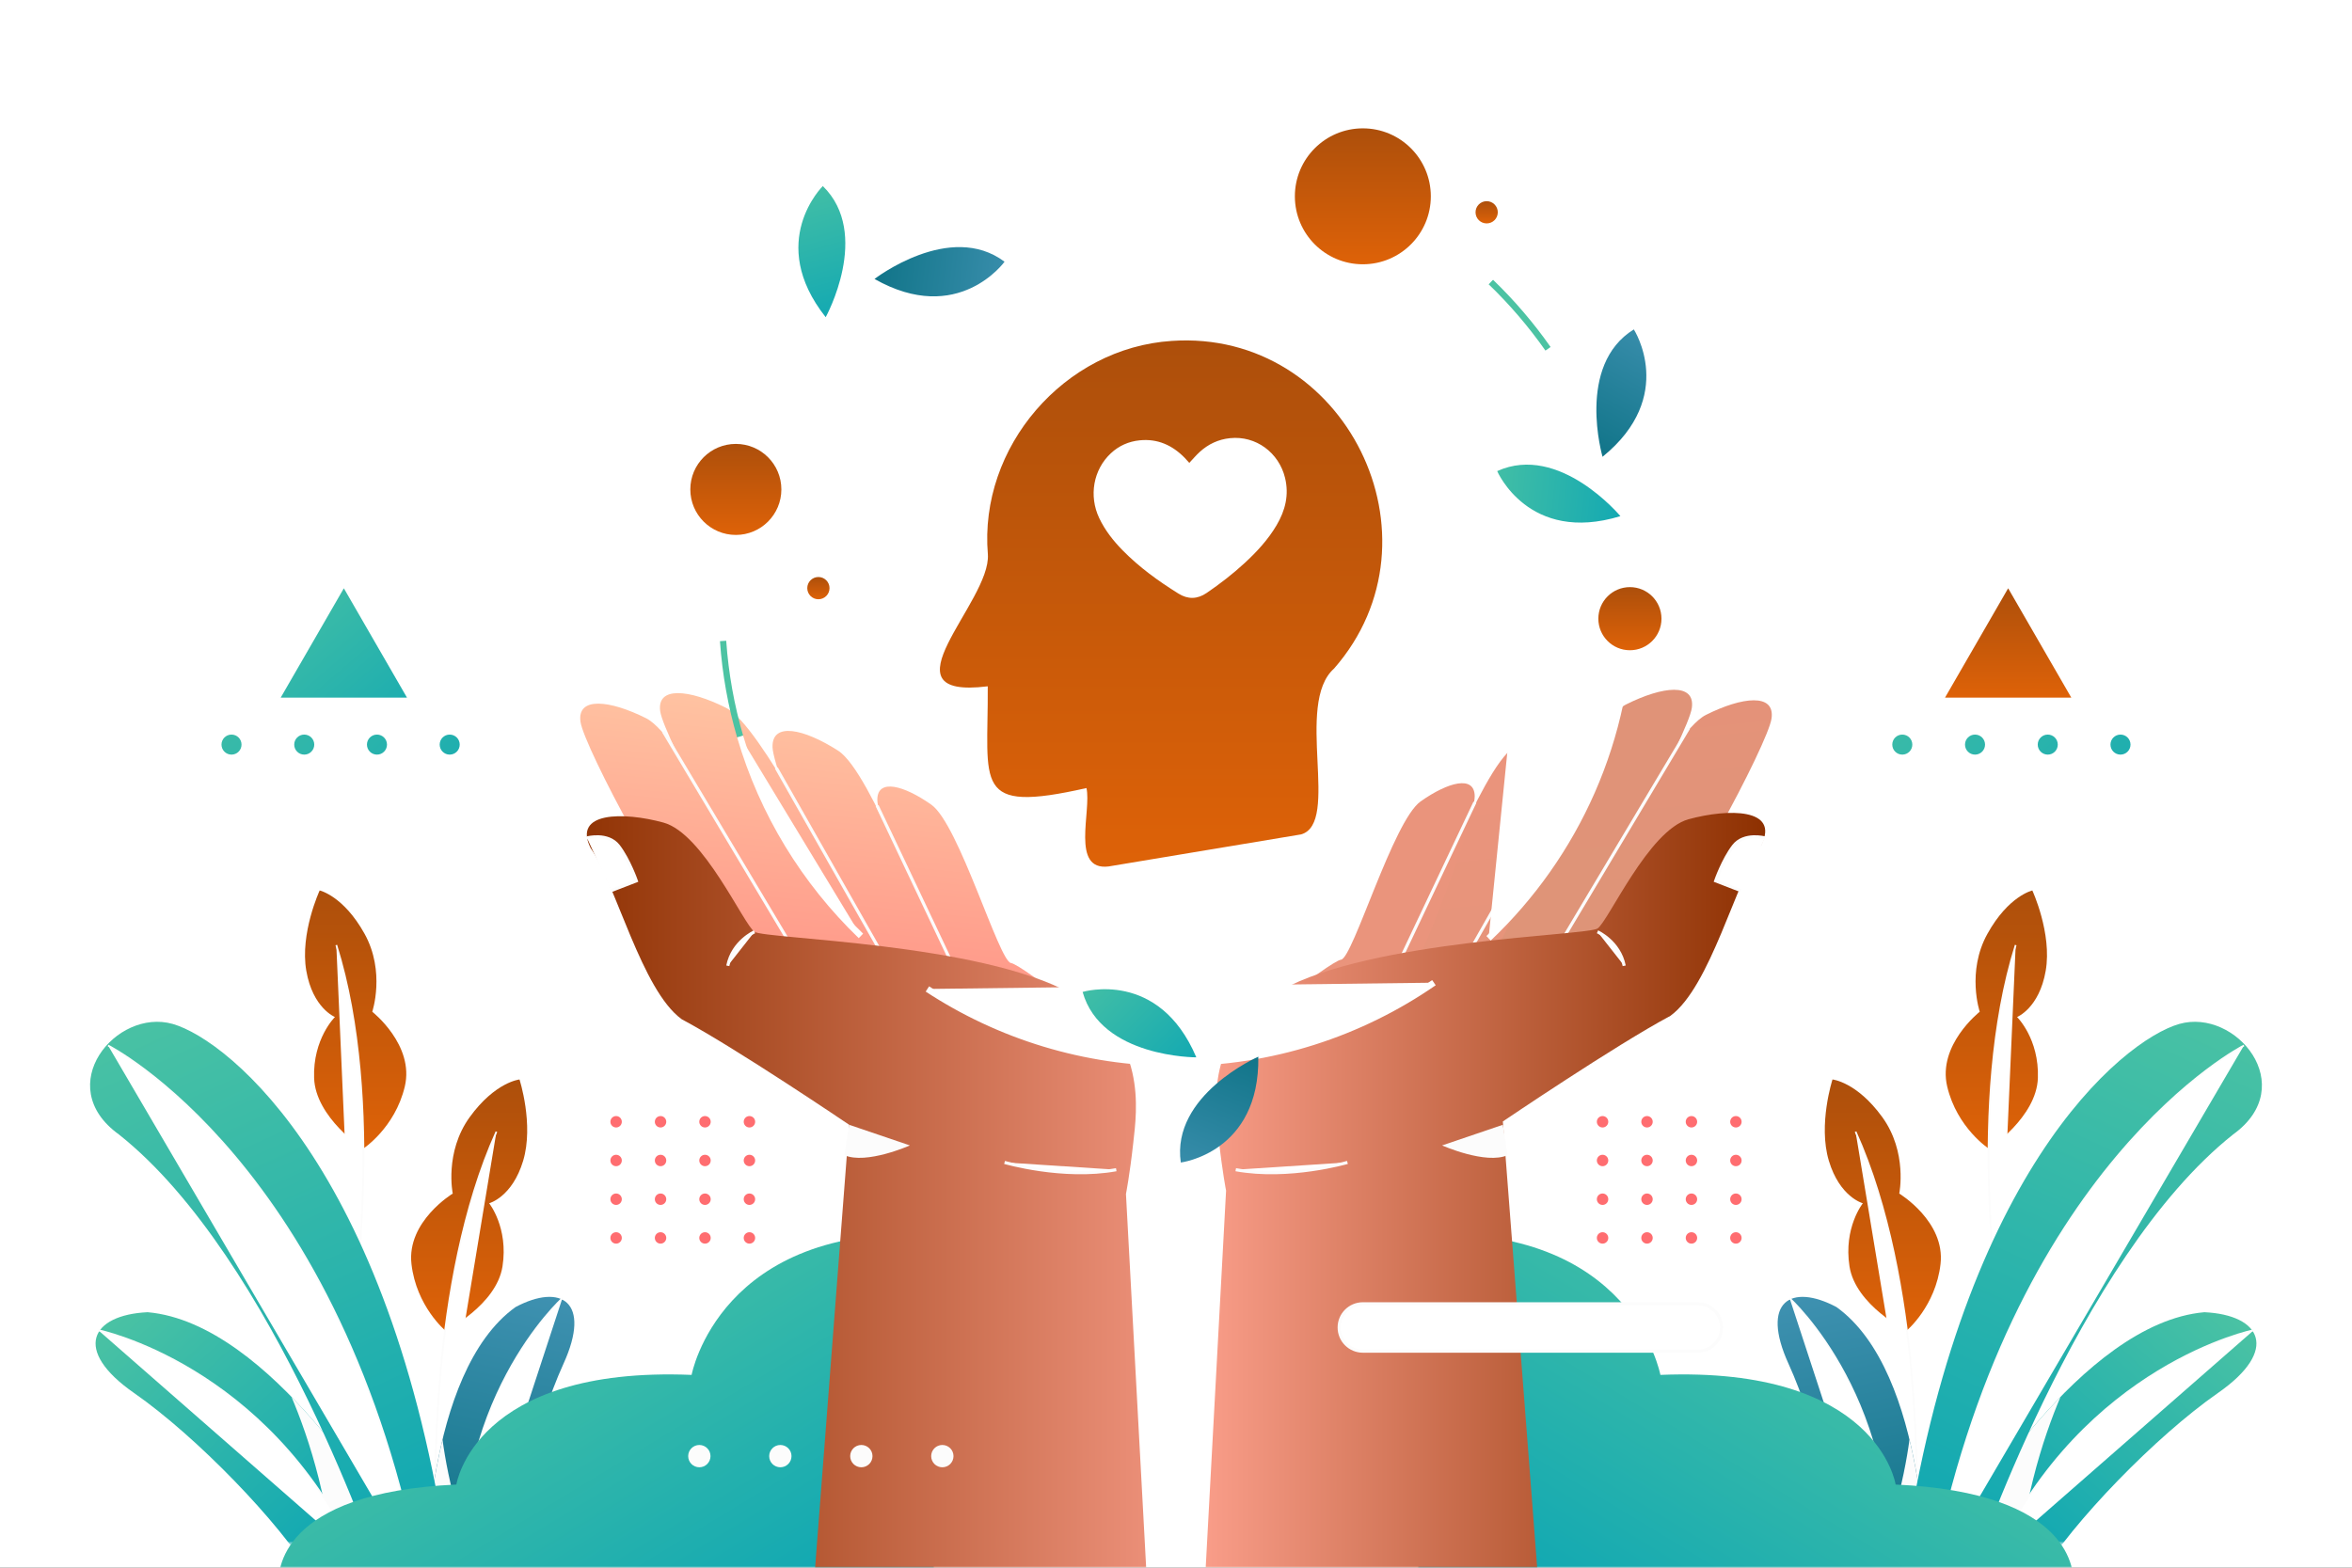 <?xml version="1.0" encoding="UTF-8"?>
<svg xmlns="http://www.w3.org/2000/svg" width="750" height="500" viewBox="0 0 750 500" fill="none">
  <rect x="0" y="0" width="750" height="500" fill="#333333" stroke="none"/>
  <g clip-path="url(#clip0_319_3600)">
    <path d="M750 0H0V500H750V0Z" fill="#ffffff"></path>
    <path d="M142.046 424.419C142.046 424.419 132.756 416.677 131.207 403.129C129.658 389.581 144.368 380.677 144.368 380.677C144.368 380.677 141.658 367.516 149.787 356.29C157.916 345.064 165.658 344.29 165.658 344.29C165.658 344.29 170.303 358.613 166.819 370.225C163.335 381.838 155.98 383.773 155.98 383.773C155.98 383.773 162.174 391.515 160.238 403.902C158.304 416.29 142.046 424.419 142.046 424.419Z" fill="url(#paint0_linear_319_3600)"></path>
    <path d="M138.949 477.839C138.949 477.839 136.626 408.936 158.304 360.936" stroke="#fcfcfc" stroke-width="0.555" stroke-miterlimit="10" fill="#ffffff"></path>
    <path d="M115.764 366.391C115.764 366.391 125.916 359.82 129.079 346.555C132.242 333.29 118.706 322.687 118.706 322.687C118.706 322.687 122.975 309.946 116.252 297.826C109.528 285.706 101.935 284.009 101.935 284.009C101.935 284.009 95.605 297.671 97.671 309.618C99.736 321.565 106.806 324.369 106.806 324.369C106.806 324.369 99.728 331.312 100.164 343.842C100.599 356.37 115.764 366.391 115.764 366.391Z" fill="url(#paint1_linear_319_3600)"></path>
    <path d="M112.43 419.796C112.43 419.796 123.002 351.669 107.24 301.415" stroke="#fcfcfc" stroke-width="0.555" stroke-miterlimit="10" fill="#ffffff"></path>
    <mask id="mask0_319_3600" style="mask-type:luminance" maskUnits="userSpaceOnUse" x="19" y="311" width="167" height="182" fill="#ffffff">
      <path d="M185.401 311.114H19.567V492.414H185.401V311.114Z" fill="white"></path>
    </mask>
    <g mask="url(#mask0_319_3600)">
      <path d="M123.535 485.54C123.535 485.54 86.588 421.956 47.062 418.519C29.018 419.378 23.003 430.548 42.766 444.296C62.529 458.044 89.165 485.54 99.476 502.725C109.787 519.91 132.987 506.162 123.535 485.54Z" fill="url(#paint2_linear_319_3600)"></path>
      <path d="M106.877 509.51C117.787 514.095 131.09 502.023 123.535 485.54C123.535 485.54 111.102 464.146 92.946 445.507C98.309 458.157 106.203 481.376 106.877 509.51Z" fill="#fcfcfc"></path>
      <path d="M31.31 424.247C31.31 424.247 85.156 435.131 113.797 496.423" stroke="#fcfcfc" stroke-width="0.555" stroke-miterlimit="10" fill="#ffffff"></path>
      <path d="M135.77 504.494C135.77 504.494 135.172 437.826 164.402 416.866C178.869 409.19 188.725 415.119 179.674 434.979C170.623 454.839 162.57 488.598 162.478 506.767C162.386 524.935 137.938 524.945 135.77 504.494Z" fill="url(#paint3_linear_319_3600)"></path>
      <path d="M159.845 515.48C153.458 524.102 137.502 520.84 135.77 504.494C135.77 504.494 135.57 482.062 141.106 459.131C142.775 471.475 147.358 493.231 159.845 515.48Z" fill="#fcfcfc"></path>
      <path d="M179.334 414.047C179.334 414.047 142.382 447.438 148.397 508.477" stroke="#fcfcfc" stroke-width="0.503" stroke-miterlimit="10" fill="#ffffff"></path>
      <path d="M121.244 501.866C121.244 501.866 87.733 401.335 37.897 361.81C16.416 346.344 37.038 321.425 55.082 326.581C73.126 331.737 126.399 374.699 143.584 502.726L121.244 501.866Z" fill="url(#paint4_linear_319_3600)"></path>
      <path d="M34.46 333.454C34.46 333.454 109.214 371.261 134.132 503.584" stroke="#fcfcfc" stroke-width="0.555" stroke-miterlimit="10" fill="#ffffff"></path>
    </g>
    <path d="M607.954 424.419C607.954 424.419 617.244 416.677 618.793 403.129C620.342 389.581 605.632 380.677 605.632 380.677C605.632 380.677 608.342 367.516 600.213 356.29C592.084 345.064 584.342 344.29 584.342 344.29C584.342 344.29 579.697 358.613 583.181 370.225C586.665 381.838 594.02 383.773 594.02 383.773C594.02 383.773 587.826 391.515 589.762 403.902C591.696 416.29 607.954 424.419 607.954 424.419Z" fill="url(#paint5_linear_319_3600)"></path>
    <path d="M611.051 477.839C611.051 477.839 613.374 408.936 591.696 360.936" stroke="#fcfcfc" stroke-width="0.555" stroke-miterlimit="10" fill="#ffffff"></path>
    <path d="M634.236 366.391C634.236 366.391 624.084 359.82 620.921 346.555C617.758 333.29 631.294 322.687 631.294 322.687C631.294 322.687 627.025 309.946 633.748 297.826C640.471 285.706 648.065 284.009 648.065 284.009C648.065 284.009 654.395 297.671 652.33 309.618C650.265 321.565 643.195 324.369 643.195 324.369C643.195 324.369 650.273 331.312 649.837 343.842C649.401 356.37 634.236 366.391 634.236 366.391Z" fill="url(#paint6_linear_319_3600)"></path>
    <path d="M637.57 419.796C637.57 419.796 626.998 351.669 642.76 301.415" stroke="#fcfcfc" stroke-width="0.555" stroke-miterlimit="10" fill="#ffffff"></path>
    <mask id="mask1_319_3600" style="mask-type:luminance" maskUnits="userSpaceOnUse" x="564" y="311" width="167" height="182" fill="#ffffff">
      <path d="M564.599 492.414H730.433V311.114H564.599V492.414Z" fill="white"></path>
    </mask>
    <g mask="url(#mask1_319_3600)">
      <path d="M626.465 485.54C626.465 485.54 663.412 421.956 702.938 418.519C720.982 419.378 726.997 430.548 707.234 444.296C687.471 458.044 660.835 485.54 650.524 502.725C640.213 519.91 617.013 506.162 626.465 485.54Z" fill="url(#paint7_linear_319_3600)"></path>
      <path d="M643.123 509.51C632.213 514.095 618.91 502.023 626.465 485.54C626.465 485.54 638.898 464.146 657.054 445.507C651.691 458.157 643.797 481.376 643.123 509.51Z" fill="#fcfcfc"></path>
      <path d="M718.69 424.247C718.69 424.247 664.844 435.131 636.203 496.423" stroke="#fcfcfc" stroke-width="0.555" stroke-miterlimit="10" fill="#ffffff"></path>
      <path d="M614.23 504.494C614.23 504.494 614.828 437.826 585.598 416.866C571.131 409.19 561.275 415.119 570.326 434.979C579.377 454.839 587.43 488.598 587.522 506.767C587.614 524.935 612.063 524.945 614.23 504.494Z" fill="url(#paint8_linear_319_3600)"></path>
      <path d="M590.155 515.48C596.542 524.102 612.498 520.84 614.23 504.494C614.23 504.494 614.43 482.062 608.894 459.131C607.225 471.475 602.642 493.231 590.155 515.48Z" fill="#fcfcfc"></path>
      <path d="M570.666 414.047C570.666 414.047 607.618 447.438 601.603 508.477" stroke="#fcfcfc" stroke-width="0.503" stroke-miterlimit="10" fill="#ffffff"></path>
      <path d="M628.756 501.866C628.756 501.866 662.266 401.335 712.103 361.81C733.584 346.344 712.962 321.425 694.918 326.581C676.874 331.737 623.601 374.699 606.416 502.726L628.756 501.866Z" fill="url(#paint9_linear_319_3600)"></path>
      <path d="M715.54 333.454C715.54 333.454 640.786 371.261 615.868 503.584" stroke="#fcfcfc" stroke-width="0.555" stroke-miterlimit="10" fill="#ffffff"></path>
    </g>
    <mask id="mask2_319_3600" style="mask-type:luminance" maskUnits="userSpaceOnUse" x="0" y="380" width="750" height="120" fill="#ffffff">
      <path d="M750 380.032H0V500H750V380.032Z" fill="white"></path>
    </mask>
    <g mask="url(#mask2_319_3600)">
      <path d="M452.263 393.776C520.538 390.139 529.463 438.512 529.463 438.512C598.813 435.676 604.474 473.483 604.474 473.483C661.081 476.061 661.554 501.284 661.171 505.853H452.263V393.776Z" fill="url(#paint10_linear_319_3600)"></path>
      <path d="M297.737 393.776C229.462 390.139 220.537 438.512 220.537 438.512C151.187 435.676 145.526 473.483 145.526 473.483C88.919 476.061 88.446 501.284 88.829 505.853H297.737V393.776Z" fill="url(#paint11_linear_319_3600)"></path>
    </g>
    <mask id="mask3_319_3600" style="mask-type:luminance" maskUnits="userSpaceOnUse" x="172" y="205" width="406" height="295" fill="#ffffff">
      <path d="M577.806 205.064H172.193V499.999H577.806V205.064Z" fill="white"></path>
    </mask>
    <g mask="url(#mask3_319_3600)">
      <path d="M255.947 317.323C255.947 317.323 236.205 309.194 225.753 301.065C215.301 292.936 186.269 238.355 185.108 230.226C183.947 222.097 194.398 223.258 206.011 229.065C217.624 234.872 240.85 284.807 245.495 284.807C250.14 284.807 291.947 309.194 291.947 309.194L255.947 317.323Z" fill="url(#paint12_linear_319_3600)"></path>
      <path d="M281.367 313.968C281.367 313.968 261.625 305.839 251.174 297.71C240.722 289.581 211.69 235 210.529 226.871C209.368 218.742 219.819 219.903 231.432 225.71C243.045 231.516 266.271 281.452 270.916 281.452C275.561 281.452 317.368 305.839 317.368 305.839L281.367 313.968Z" fill="url(#paint13_linear_319_3600)"></path>
      <path d="M307.587 332.456C307.587 332.456 288.815 322.287 279.28 313.099C269.746 303.911 246.643 246.568 246.347 238.362C246.051 230.156 256.321 232.415 267.256 239.416C278.19 246.417 296.01 298.527 300.629 299.018C305.248 299.509 344.244 328.177 344.244 328.177L307.587 332.456Z" fill="url(#paint14_linear_319_3600)"></path>
      <path d="M326.868 335.019C326.868 335.019 311.735 325.922 304.199 317.978C296.662 310.034 279.699 261.803 279.759 255.012C279.819 248.221 288.22 250.468 296.994 256.657C305.768 262.846 318.56 306.558 322.358 307.135C326.156 307.712 357.311 332.841 357.311 332.841L326.868 335.019Z" fill="url(#paint15_linear_319_3600)"></path>
      <path d="M211.56 233.323L253.367 303.387" stroke="#fcfcfc" stroke-miterlimit="10" fill="#ffffff"></path>
      <path d="M247.56 244.936L281.625 304.935" stroke="#fcfcfc" stroke-miterlimit="10" fill="#ffffff"></path>
      <path d="M279.689 256.935L304.077 308.419" stroke="#fcfcfc" stroke-miterlimit="10" fill="#ffffff"></path>
      <path d="M270.786 358.742C270.786 358.742 234.786 334.355 217.367 325.065C204.593 315.775 196.464 282.097 188.335 270.484C182.529 258.871 198.787 258.871 211.561 262.355C224.335 265.839 237.109 294.871 240.593 297.194C244.077 299.517 312.593 300.678 341.625 316.936C366.012 330.872 362.528 354.097 361.367 364.549C360.206 375.001 359.044 380.807 359.044 380.807L366.012 509.71H259.173L270.786 358.742Z" fill="url(#paint16_linear_319_3600)"></path>
      <path d="M270.786 358.742L290.141 365.323C290.141 365.323 276.206 371.517 269.238 368.42L270.786 358.742Z" fill="#fcfcfc"></path>
      <path d="M320.335 370.742C320.335 370.742 338.916 376.161 355.948 373.065" stroke="#fcfcfc" stroke-miterlimit="10" fill="#ffffff"></path>
      <path d="M240.593 297.194C240.593 297.194 233.625 300.291 232.077 308.033" stroke="#fcfcfc" stroke-miterlimit="10" fill="#ffffff"></path>
      <path d="M187.173 267.258C187.173 267.258 193.883 265.452 197.237 269.839C200.592 274.226 202.914 280.936 202.914 280.936L194.914 284.033" stroke="#fcfcfc" stroke-miterlimit="10" fill="#ffffff"></path>
      <path d="M494.064 316.258C494.064 316.258 513.806 308.129 524.258 300C534.71 291.871 563.742 237.29 564.903 229.161C566.064 221.032 555.613 222.193 544 228C532.387 233.807 509.161 283.742 504.516 283.742C499.871 283.742 458.064 308.129 458.064 308.129L494.064 316.258Z" fill="url(#paint17_linear_319_3600)"></path>
      <path d="M468.645 312.903C468.645 312.903 488.387 304.774 498.839 296.645C509.291 288.516 538.323 233.935 539.484 225.806C540.645 217.677 530.194 218.839 518.581 224.646C506.968 230.452 483.742 280.387 479.097 280.387C474.452 280.387 432.645 304.774 432.645 304.774L468.645 312.903Z" fill="url(#paint18_linear_319_3600)"></path>
      <path d="M442.425 331.392C442.425 331.392 461.198 321.223 470.732 312.035C480.266 302.847 503.369 245.504 503.665 237.298C503.961 229.092 493.69 231.351 482.756 238.352C471.822 245.353 454.002 297.463 449.383 297.954C444.764 298.445 405.768 327.113 405.768 327.113L442.425 331.392Z" fill="url(#paint19_linear_319_3600)"></path>
      <path d="M423.144 333.955C423.144 333.955 438.277 324.858 445.813 316.914C453.35 308.97 470.313 260.739 470.253 253.948C470.194 247.157 461.792 249.404 453.018 255.593C444.244 261.782 431.452 305.494 427.654 306.071C423.856 306.648 392.701 331.777 392.701 331.777L423.144 333.955Z" fill="url(#paint20_linear_319_3600)"></path>
      <path d="M538.452 232.259L496.645 302.323" stroke="#fcfcfc" stroke-miterlimit="10" fill="#ffffff"></path>
      <path d="M502.452 243.872L468.387 303.871" stroke="#fcfcfc" stroke-miterlimit="10" fill="#ffffff"></path>
      <path d="M470.323 255.871L445.935 307.355" stroke="#fcfcfc" stroke-miterlimit="10" fill="#ffffff"></path>
      <path d="M479.226 357.678C479.226 357.678 515.226 333.291 532.645 324.001C545.419 314.711 553.548 281.033 561.677 269.42C567.483 257.807 551.225 257.807 538.451 261.291C525.677 264.775 512.903 293.807 509.419 296.13C505.935 298.453 437.419 299.614 408.387 315.872C384 329.808 387.484 353.033 388.645 363.485C389.806 373.937 390.968 379.743 390.968 379.743L384 508.646H490.839L479.226 357.678Z" fill="url(#paint21_linear_319_3600)"></path>
      <path d="M479.214 358.742L459.859 365.323C459.859 365.323 473.794 371.517 480.762 368.42L479.214 358.742Z" fill="#fcfcfc"></path>
      <path d="M429.665 370.742C429.665 370.742 411.084 376.161 394.052 373.065" stroke="#fcfcfc" stroke-miterlimit="10" fill="#ffffff"></path>
      <path d="M509.407 297.194C509.407 297.194 516.375 300.291 517.923 308.033" stroke="#fcfcfc" stroke-miterlimit="10" fill="#ffffff"></path>
      <path d="M562.827 267.258C562.827 267.258 556.117 265.452 552.763 269.839C549.408 274.226 547.086 280.936 547.086 280.936L555.086 284.033" stroke="#fcfcfc" stroke-miterlimit="10" fill="#ffffff"></path>
    </g>
    <path d="M198.284 357.777C198.284 358.783 197.468 359.599 196.462 359.599C195.456 359.599 194.64 358.783 194.64 357.777C194.64 356.771 195.456 355.955 196.462 355.955C197.468 355.955 198.284 356.77 198.284 357.777Z" fill="#FF6D70"></path>
    <path d="M198.284 370.127C198.284 371.133 197.468 371.949 196.462 371.949C195.456 371.949 194.64 371.133 194.64 370.127C194.64 369.121 195.456 368.305 196.462 368.305C197.468 368.305 198.284 369.121 198.284 370.127Z" fill="#FF6D70"></path>
    <path d="M198.284 382.477C198.284 383.483 197.468 384.299 196.462 384.299C195.456 384.299 194.64 383.483 194.64 382.477C194.64 381.471 195.456 380.655 196.462 380.655C197.468 380.655 198.284 381.471 198.284 382.477Z" fill="#FF6D70"></path>
    <path d="M198.284 394.827C198.284 395.833 197.468 396.649 196.462 396.649C195.456 396.649 194.64 395.833 194.64 394.827C194.64 393.821 195.456 393.005 196.462 393.005C197.468 393.005 198.284 393.821 198.284 394.827Z" fill="#FF6D70"></path>
    <path d="M212.456 357.777C212.456 358.783 211.64 359.599 210.634 359.599C209.628 359.599 208.812 358.783 208.812 357.777C208.812 356.771 209.628 355.955 210.634 355.955C211.64 355.955 212.456 356.77 212.456 357.777Z" fill="#FF6D70"></path>
    <path d="M212.456 370.127C212.456 371.133 211.64 371.949 210.634 371.949C209.628 371.949 208.812 371.133 208.812 370.127C208.812 369.121 209.628 368.305 210.634 368.305C211.64 368.305 212.456 369.121 212.456 370.127Z" fill="#FF6D70"></path>
    <path d="M212.456 382.477C212.456 383.483 211.64 384.299 210.634 384.299C209.628 384.299 208.812 383.483 208.812 382.477C208.812 381.471 209.628 380.655 210.634 380.655C211.64 380.655 212.456 381.471 212.456 382.477Z" fill="#FF6D70"></path>
    <path d="M212.456 394.827C212.456 395.833 211.64 396.649 210.634 396.649C209.628 396.649 208.812 395.833 208.812 394.827C208.812 393.821 209.628 393.005 210.634 393.005C211.64 393.005 212.456 393.821 212.456 394.827Z" fill="#FF6D70"></path>
    <path d="M226.629 357.777C226.629 358.783 225.813 359.599 224.807 359.599C223.801 359.599 222.985 358.783 222.985 357.777C222.985 356.771 223.801 355.955 224.807 355.955C225.813 355.955 226.629 356.77 226.629 357.777Z" fill="#FF6D70"></path>
    <path d="M226.629 370.127C226.629 371.133 225.813 371.949 224.807 371.949C223.801 371.949 222.985 371.133 222.985 370.127C222.985 369.121 223.801 368.305 224.807 368.305C225.813 368.305 226.629 369.121 226.629 370.127Z" fill="#FF6D70"></path>
    <path d="M226.629 382.477C226.629 383.483 225.813 384.299 224.807 384.299C223.801 384.299 222.985 383.483 222.985 382.477C222.985 381.471 223.801 380.655 224.807 380.655C225.813 380.655 226.629 381.471 226.629 382.477Z" fill="#FF6D70"></path>
    <path d="M226.629 394.827C226.629 395.833 225.813 396.649 224.807 396.649C223.801 396.649 222.985 395.833 222.985 394.827C222.985 393.821 223.801 393.005 224.807 393.005C225.813 393.005 226.629 393.821 226.629 394.827Z" fill="#FF6D70"></path>
    <path d="M240.801 357.777C240.801 358.783 239.985 359.599 238.979 359.599C237.973 359.599 237.157 358.783 237.157 357.777C237.157 356.771 237.973 355.955 238.979 355.955C239.985 355.955 240.801 356.77 240.801 357.777Z" fill="#FF6D70"></path>
    <path d="M240.801 370.127C240.801 371.133 239.985 371.949 238.979 371.949C237.973 371.949 237.157 371.133 237.157 370.127C237.157 369.121 237.973 368.305 238.979 368.305C239.985 368.305 240.801 369.121 240.801 370.127Z" fill="#FF6D70"></path>
    <path d="M240.801 382.477C240.801 383.483 239.985 384.299 238.979 384.299C237.973 384.299 237.157 383.483 237.157 382.477C237.157 381.471 237.973 380.655 238.979 380.655C239.985 380.655 240.801 381.471 240.801 382.477Z" fill="#FF6D70"></path>
    <path d="M240.801 394.827C240.801 395.833 239.985 396.649 238.979 396.649C237.973 396.649 237.157 395.833 237.157 394.827C237.157 393.821 237.973 393.005 238.979 393.005C239.985 393.005 240.801 393.821 240.801 394.827Z" fill="#FF6D70"></path>
    <path d="M512.843 357.777C512.843 358.783 512.027 359.599 511.021 359.599C510.015 359.599 509.199 358.783 509.199 357.777C509.199 356.771 510.015 355.955 511.021 355.955C512.028 355.955 512.843 356.77 512.843 357.777Z" fill="#FF6D70"></path>
    <path d="M512.843 370.127C512.843 371.133 512.027 371.949 511.021 371.949C510.015 371.949 509.199 371.133 509.199 370.127C509.199 369.121 510.015 368.305 511.021 368.305C512.028 368.305 512.843 369.121 512.843 370.127Z" fill="#FF6D70"></path>
    <path d="M512.843 382.477C512.843 383.483 512.027 384.299 511.021 384.299C510.015 384.299 509.199 383.483 509.199 382.477C509.199 381.471 510.015 380.655 511.021 380.655C512.028 380.655 512.843 381.471 512.843 382.477Z" fill="#FF6D70"></path>
    <path d="M512.843 394.827C512.843 395.833 512.027 396.649 511.021 396.649C510.015 396.649 509.199 395.833 509.199 394.827C509.199 393.821 510.015 393.005 511.021 393.005C512.028 393.005 512.843 393.821 512.843 394.827Z" fill="#FF6D70"></path>
    <path d="M527.016 357.777C527.016 358.783 526.2 359.599 525.194 359.599C524.188 359.599 523.372 358.783 523.372 357.777C523.372 356.771 524.188 355.955 525.194 355.955C526.2 355.955 527.016 356.77 527.016 357.777Z" fill="#FF6D70"></path>
    <path d="M527.016 370.127C527.016 371.133 526.2 371.949 525.194 371.949C524.188 371.949 523.372 371.133 523.372 370.127C523.372 369.121 524.188 368.305 525.194 368.305C526.2 368.305 527.016 369.121 527.016 370.127Z" fill="#FF6D70"></path>
    <path d="M527.016 382.477C527.016 383.483 526.2 384.299 525.194 384.299C524.188 384.299 523.372 383.483 523.372 382.477C523.372 381.471 524.188 380.655 525.194 380.655C526.2 380.655 527.016 381.471 527.016 382.477Z" fill="#FF6D70"></path>
    <path d="M527.016 394.827C527.016 395.833 526.2 396.649 525.194 396.649C524.188 396.649 523.372 395.833 523.372 394.827C523.372 393.821 524.188 393.005 525.194 393.005C526.2 393.005 527.016 393.821 527.016 394.827Z" fill="#FF6D70"></path>
    <path d="M541.188 357.777C541.188 358.783 540.372 359.599 539.366 359.599C538.36 359.599 537.544 358.783 537.544 357.777C537.544 356.771 538.36 355.955 539.366 355.955C540.372 355.955 541.188 356.77 541.188 357.777Z" fill="#FF6D70"></path>
    <path d="M541.188 370.127C541.188 371.133 540.372 371.949 539.366 371.949C538.36 371.949 537.544 371.133 537.544 370.127C537.544 369.121 538.36 368.305 539.366 368.305C540.372 368.305 541.188 369.121 541.188 370.127Z" fill="#FF6D70"></path>
    <path d="M541.188 382.477C541.188 383.483 540.372 384.299 539.366 384.299C538.36 384.299 537.544 383.483 537.544 382.477C537.544 381.471 538.36 380.655 539.366 380.655C540.372 380.655 541.188 381.471 541.188 382.477Z" fill="#FF6D70"></path>
    <path d="M541.188 394.827C541.188 395.833 540.372 396.649 539.366 396.649C538.36 396.649 537.544 395.833 537.544 394.827C537.544 393.821 538.36 393.005 539.366 393.005C540.372 393.005 541.188 393.821 541.188 394.827Z" fill="#FF6D70"></path>
    <path d="M555.36 357.777C555.36 358.783 554.544 359.599 553.538 359.599C552.532 359.599 551.716 358.783 551.716 357.777C551.716 356.771 552.532 355.955 553.538 355.955C554.544 355.955 555.36 356.77 555.36 357.777Z" fill="#FF6D70"></path>
    <path d="M555.36 370.127C555.36 371.133 554.544 371.949 553.538 371.949C552.532 371.949 551.716 371.133 551.716 370.127C551.716 369.121 552.532 368.305 553.538 368.305C554.544 368.305 555.36 369.121 555.36 370.127Z" fill="#FF6D70"></path>
    <path d="M555.36 382.477C555.36 383.483 554.544 384.299 553.538 384.299C552.532 384.299 551.716 383.483 551.716 382.477C551.716 381.471 552.532 380.655 553.538 380.655C554.544 380.655 555.36 381.471 555.36 382.477Z" fill="#FF6D70"></path>
    <path d="M555.36 394.827C555.36 395.833 554.544 396.649 553.538 396.649C552.532 396.649 551.716 395.833 551.716 394.827C551.716 393.821 552.532 393.005 553.538 393.005C554.544 393.005 555.36 393.821 555.36 394.827Z" fill="#FF6D70"></path>
    <path d="M226.563 464.419C226.563 466.384 224.97 467.977 223.005 467.977C221.04 467.977 219.447 466.384 219.447 464.419C219.447 462.454 221.04 460.861 223.005 460.861C224.97 460.861 226.563 462.454 226.563 464.419Z" fill="#fcfcfc"></path>
    <path d="M252.392 464.419C252.392 466.384 250.799 467.977 248.834 467.977C246.869 467.977 245.276 466.384 245.276 464.419C245.276 462.454 246.869 460.861 248.834 460.861C250.799 460.861 252.392 462.454 252.392 464.419Z" fill="#fcfcfc"></path>
    <path d="M278.221 464.419C278.221 466.384 276.628 467.977 274.663 467.977C272.698 467.977 271.105 466.384 271.105 464.419C271.105 462.454 272.698 460.861 274.663 460.861C276.628 460.861 278.221 462.454 278.221 464.419Z" fill="#fcfcfc"></path>
    <path d="M304.05 464.419C304.05 466.384 302.457 467.977 300.492 467.977C298.527 467.977 296.934 466.384 296.934 464.419C296.934 462.454 298.527 460.861 300.492 460.861C302.457 460.861 304.05 462.454 304.05 464.419Z" fill="#fcfcfc"></path>
    <path d="M541.419 430.935H434.581C430.412 430.935 427.033 427.556 427.033 423.387C427.033 419.218 430.413 415.839 434.581 415.839H541.42C545.589 415.839 548.968 419.218 548.968 423.387C548.968 427.556 545.588 430.935 541.419 430.935Z" stroke="#fcfcfc" stroke-miterlimit="10" fill="#ffffff"></path>
    <path d="M373.661 108.729C428.94 104.962 461.881 171.51 425.405 213.229C412.677 224.498 427.534 262.569 414.874 266.127C394.415 269.532 373.958 272.937 353.502 276.348C341.35 277.823 348.106 258.575 346.448 251.344C309.84 259.616 315.171 250.32 314.973 218.891C280.098 223.236 316.061 192.027 315.009 176.803C312.111 142.574 339.381 110.944 373.661 108.729Z" fill="url(#paint22_linear_319_3600)"></path>
    <path d="M379.237 147.632C380.389 146.413 381.403 145.198 382.561 144.142C385.293 141.651 388.49 140.139 392.209 139.751C400.519 138.883 407.811 144.395 409.766 152.378C411.101 157.83 409.855 162.8 407.077 167.511C404.357 172.124 400.765 176.004 396.854 179.606C393.071 183.089 389.009 186.224 384.765 189.123C381.817 191.137 378.813 191.208 375.779 189.32C369.381 185.339 363.305 180.94 358.005 175.545C355.003 172.489 352.379 169.157 350.523 165.257C347.155 158.18 348.621 149.794 354.235 144.564C356.808 142.167 359.885 140.798 363.396 140.439C369.142 139.851 373.828 141.999 377.781 146.025C378.285 146.541 378.752 147.096 379.237 147.632Z" fill="#ffffff"></path>
    <path d="M493.624 111.243C510.103 134.747 519.774 163.373 519.774 194.258C519.774 235.591 502.452 272.879 474.672 299.259" stroke="white" stroke-width="2" stroke-miterlimit="10" fill="#ffffff"></path>
    <path d="M475.374 89.928C482.119 96.419 488.236 103.557 493.625 111.243" stroke="#4CC3A3" stroke-width="2" stroke-miterlimit="10" fill="#ffffff"></path>
    <path d="M354.715 50.894C361.343 49.965 368.115 49.484 375 49.484C413.972 49.484 449.347 64.883 475.374 89.928" stroke="white" stroke-width="2" stroke-miterlimit="10" fill="#ffffff"></path>
    <path d="M230.577 204.425C230.344 201.066 230.226 197.676 230.226 194.258C230.226 129.533 272.701 74.728 331.298 56.197" stroke="white" stroke-width="2" stroke-miterlimit="10" fill="#ffffff"></path>
    <path d="M236.013 234.915C233.158 225.14 231.307 214.937 230.577 204.425" stroke="#4CC3A3" stroke-width="2" stroke-miterlimit="10" fill="#ffffff"></path>
    <path d="M274.531 298.496C256.635 281.243 243.17 259.424 236.012 234.915" stroke="white" stroke-width="2" stroke-miterlimit="10" fill="#ffffff"></path>
    <path d="M457.247 313.417C433.889 329.57 405.549 339.032 375 339.032C345.735 339.032 318.499 330.349 295.726 315.419" stroke="white" stroke-width="2" stroke-miterlimit="10" fill="#ffffff"></path>
    <path d="M234.645 170.613C242.662 170.613 249.161 164.114 249.161 156.097C249.161 148.08 242.662 141.581 234.645 141.581C226.628 141.581 220.129 148.08 220.129 156.097C220.129 164.114 226.628 170.613 234.645 170.613Z" fill="url(#paint23_linear_319_3600)"></path>
    <path d="M434.581 84.29C446.553 84.29 456.258 74.585 456.258 62.613C456.258 50.641 446.553 40.936 434.581 40.936C422.609 40.936 412.904 50.641 412.904 62.613C412.904 74.585 422.609 84.29 434.581 84.29Z" fill="url(#paint24_linear_319_3600)"></path>
    <path d="M519.742 207.388C525.301 207.388 529.807 202.882 529.807 197.323C529.807 191.764 525.301 187.258 519.742 187.258C514.183 187.258 509.677 191.764 509.677 197.323C509.677 202.882 514.183 207.388 519.742 207.388Z" fill="url(#paint25_linear_319_3600)"></path>
    <path d="M264.516 187.581C264.516 189.541 262.927 191.129 260.968 191.129C259.008 191.129 257.42 189.54 257.42 187.581C257.42 185.621 259.009 184.033 260.968 184.033C262.927 184.032 264.516 185.621 264.516 187.581Z" fill="url(#paint26_linear_319_3600)"></path>
    <path d="M474.064 71.258C476.024 71.258 477.612 69.67 477.612 67.71C477.612 65.751 476.024 64.162 474.064 64.162C472.104 64.162 470.516 65.751 470.516 67.71C470.516 69.67 472.104 71.258 474.064 71.258Z" fill="url(#paint27_linear_319_3600)"></path>
    <path d="M511.017 145.687C511.017 145.687 502.47 116.528 520.988 105.061C520.988 105.061 534.823 126.358 511.017 145.687Z" fill="url(#paint28_linear_319_3600)"></path>
    <path d="M516.709 164.62C516.709 164.62 497.265 141.269 477.422 150.252C477.422 150.252 487.391 173.609 516.709 164.62Z" fill="url(#paint29_linear_319_3600)"></path>
    <path d="M278.858 88.971C278.858 88.971 302.905 70.396 320.327 83.471C320.327 83.471 305.527 104.107 278.858 88.971Z" fill="url(#paint30_linear_319_3600)"></path>
    <path d="M263.296 101.163C263.296 101.163 277.967 74.554 262.379 59.341C262.379 59.341 244.252 77.128 263.296 101.163Z" fill="url(#paint31_linear_319_3600)"></path>
    <path d="M381.48 337.231C381.48 337.231 351.094 337.344 345.221 316.369C345.221 316.369 369.522 308.994 381.48 337.231Z" fill="url(#paint32_linear_319_3600)"></path>
    <path d="M401.248 337.021C401.248 337.021 373.416 349.215 376.534 370.772C376.534 370.772 401.741 367.683 401.248 337.021Z" fill="url(#paint33_linear_319_3600)"></path>
    <path d="M77.018 237.483C77.018 239.247 75.588 240.678 73.823 240.678C72.058 240.678 70.628 239.248 70.628 237.483C70.628 235.718 72.058 234.288 73.823 234.288C75.588 234.288 77.018 235.718 77.018 237.483Z" fill="url(#paint34_linear_319_3600)"></path>
    <path d="M100.21 237.483C100.21 239.247 98.78 240.678 97.015 240.678C95.25 240.678 93.82 239.248 93.82 237.483C93.82 235.718 95.25 234.288 97.015 234.288C98.78 234.288 100.21 235.718 100.21 237.483Z" fill="url(#paint35_linear_319_3600)"></path>
    <path d="M120.207 240.678C121.972 240.678 123.402 239.247 123.402 237.483C123.402 235.718 121.972 234.288 120.207 234.288C118.442 234.288 117.012 235.718 117.012 237.483C117.012 239.247 118.442 240.678 120.207 240.678Z" fill="url(#paint36_linear_319_3600)"></path>
    <path d="M143.399 240.678C145.164 240.678 146.594 239.247 146.594 237.483C146.594 235.718 145.164 234.288 143.399 234.288C141.634 234.288 140.204 235.718 140.204 237.483C140.204 239.247 141.634 240.678 143.399 240.678Z" fill="url(#paint37_linear_319_3600)"></path>
    <path d="M609.796 237.483C609.796 239.247 608.366 240.678 606.601 240.678C604.836 240.678 603.406 239.248 603.406 237.483C603.406 235.718 604.836 234.288 606.601 234.288C608.365 234.288 609.796 235.718 609.796 237.483Z" fill="url(#paint38_linear_319_3600)"></path>
    <path d="M632.987 237.483C632.987 239.247 631.557 240.678 629.792 240.678C628.027 240.678 626.597 239.248 626.597 237.483C626.597 235.718 628.027 234.288 629.792 234.288C631.557 234.288 632.987 235.718 632.987 237.483Z" fill="url(#paint39_linear_319_3600)"></path>
    <path d="M652.984 240.678C654.749 240.678 656.179 239.247 656.179 237.483C656.179 235.718 654.749 234.288 652.984 234.288C651.22 234.288 649.789 235.718 649.789 237.483C649.789 239.247 651.22 240.678 652.984 240.678Z" fill="url(#paint40_linear_319_3600)"></path>
    <path d="M676.176 240.678C677.941 240.678 679.371 239.247 679.371 237.483C679.371 235.718 677.941 234.288 676.176 234.288C674.411 234.288 672.981 235.718 672.981 237.483C672.981 239.247 674.411 240.678 676.176 240.678Z" fill="url(#paint41_linear_319_3600)"></path>
    <path d="M109.645 187.628L89.516 222.492H129.774L109.645 187.628Z" fill="url(#paint42_linear_319_3600)"></path>
    <path d="M640.355 187.628L620.226 222.492H660.484L640.355 187.628Z" fill="url(#paint43_linear_319_3600)"></path>
  </g>
  <defs fill="#ffffff">
    <linearGradient id="paint0_linear_319_3600" x1="149.604" y1="344.29" x2="149.604" y2="424.419" gradientUnits="userSpaceOnUse" fill="#ffffff">
      <stop stop-color="#AD4F0B" fill="#ffffff"></stop>
      <stop offset="1" stop-color="#DE6208" fill="#ffffff"></stop>
    </linearGradient>
    <linearGradient id="paint1_linear_319_3600" x1="113.407" y1="284.009" x2="113.407" y2="366.391" gradientUnits="userSpaceOnUse" fill="#ffffff">
      <stop stop-color="#AD4F0B" fill="#ffffff"></stop>
      <stop offset="1" stop-color="#DE6208" fill="#ffffff"></stop>
    </linearGradient>
    <linearGradient id="paint2_linear_319_3600" x1="38.367" y1="413.732" x2="127.729" y2="510.827" gradientUnits="userSpaceOnUse" fill="#ffffff">
      <stop stop-color="#4CC3A3" fill="#ffffff"></stop>
      <stop offset="1" stop-color="#00A0B7" fill="#ffffff"></stop>
    </linearGradient>
    <linearGradient id="paint3_linear_319_3600" x1="168.967" y1="409.111" x2="144.198" y2="526.151" gradientUnits="userSpaceOnUse" fill="#ffffff">
      <stop stop-color="#4092B2" fill="#ffffff"></stop>
      <stop offset="1" stop-color="#006A7A" fill="#ffffff"></stop>
    </linearGradient>
    <linearGradient id="paint4_linear_319_3600" x1="45.008" y1="313.974" x2="148.976" y2="543.391" gradientUnits="userSpaceOnUse" fill="#ffffff">
      <stop stop-color="#4CC3A3" fill="#ffffff"></stop>
      <stop offset="1" stop-color="#00A0B7" fill="#ffffff"></stop>
    </linearGradient>
    <linearGradient id="paint5_linear_319_3600" x1="600.396" y1="344.29" x2="600.396" y2="424.419" gradientUnits="userSpaceOnUse" fill="#ffffff">
      <stop stop-color="#AD4F0B" fill="#ffffff"></stop>
      <stop offset="1" stop-color="#DE6208" fill="#ffffff"></stop>
    </linearGradient>
    <linearGradient id="paint6_linear_319_3600" x1="636.593" y1="284.009" x2="636.593" y2="366.391" gradientUnits="userSpaceOnUse" fill="#ffffff">
      <stop stop-color="#AD4F0B" fill="#ffffff"></stop>
      <stop offset="1" stop-color="#DE6208" fill="#ffffff"></stop>
    </linearGradient>
    <linearGradient id="paint7_linear_319_3600" x1="711.633" y1="413.732" x2="622.271" y2="510.827" gradientUnits="userSpaceOnUse" fill="#ffffff">
      <stop stop-color="#4CC3A3" fill="#ffffff"></stop>
      <stop offset="1" stop-color="#00A0B7" fill="#ffffff"></stop>
    </linearGradient>
    <linearGradient id="paint8_linear_319_3600" x1="581.033" y1="409.112" x2="605.802" y2="526.151" gradientUnits="userSpaceOnUse" fill="#ffffff">
      <stop stop-color="#4092B2" fill="#ffffff"></stop>
      <stop offset="1" stop-color="#006A7A" fill="#ffffff"></stop>
    </linearGradient>
    <linearGradient id="paint9_linear_319_3600" x1="704.992" y1="313.974" x2="601.024" y2="543.391" gradientUnits="userSpaceOnUse" fill="#ffffff">
      <stop stop-color="#4CC3A3" fill="#ffffff"></stop>
      <stop offset="1" stop-color="#00A0B7" fill="#ffffff"></stop>
    </linearGradient>
    <linearGradient id="paint10_linear_319_3600" x1="587.535" y1="399.035" x2="492.595" y2="555.471" gradientUnits="userSpaceOnUse" fill="#ffffff">
      <stop stop-color="#4CC3A3" fill="#ffffff"></stop>
      <stop offset="1" stop-color="#00A0B7" fill="#ffffff"></stop>
    </linearGradient>
    <linearGradient id="paint11_linear_319_3600" x1="162.465" y1="399.035" x2="257.405" y2="555.471" gradientUnits="userSpaceOnUse" fill="#ffffff">
      <stop stop-color="#4CC3A3" fill="#ffffff"></stop>
      <stop offset="1" stop-color="#00A0B7" fill="#ffffff"></stop>
    </linearGradient>
    <linearGradient id="paint12_linear_319_3600" x1="225.86" y1="392.821" x2="250.635" y2="149.724" gradientUnits="userSpaceOnUse" fill="#ffffff">
      <stop stop-color="#FF6D70" fill="#ffffff"></stop>
      <stop offset="1" stop-color="#FFE8B7" fill="#ffffff"></stop>
    </linearGradient>
    <linearGradient id="paint13_linear_319_3600" x1="250.68" y1="395.351" x2="275.455" y2="152.254" gradientUnits="userSpaceOnUse" fill="#ffffff">
      <stop stop-color="#FF6D70" fill="#ffffff"></stop>
      <stop offset="1" stop-color="#FFE8B7" fill="#ffffff"></stop>
    </linearGradient>
    <linearGradient id="paint14_linear_319_3600" x1="283.491" y1="398.695" x2="308.265" y2="155.598" gradientUnits="userSpaceOnUse" fill="#ffffff">
      <stop stop-color="#FF6D70" fill="#ffffff"></stop>
      <stop offset="1" stop-color="#FFE8B7" fill="#ffffff"></stop>
    </linearGradient>
    <linearGradient id="paint15_linear_319_3600" x1="307.591" y1="401.151" x2="332.366" y2="158.054" gradientUnits="userSpaceOnUse" fill="#ffffff">
      <stop stop-color="#FF6D70" fill="#ffffff"></stop>
      <stop offset="1" stop-color="#FFE8B7" fill="#ffffff"></stop>
    </linearGradient>
    <linearGradient id="paint16_linear_319_3600" x1="187.122" y1="385.018" x2="366.012" y2="385.018" gradientUnits="userSpaceOnUse" fill="#ffffff">
      <stop stop-color="#913405" fill="#ffffff"></stop>
      <stop offset="1" stop-color="#EB8F78" fill="#ffffff"></stop>
    </linearGradient>
    <linearGradient id="paint17_linear_319_3600" x1="524.151" y1="391.757" x2="499.377" y2="148.66" gradientUnits="userSpaceOnUse" fill="#ffffff">
      <stop stop-color="#D59778" fill="#ffffff"></stop>
      <stop offset="1" stop-color="#EC9079" fill="#ffffff"></stop>
    </linearGradient>
    <linearGradient id="paint18_linear_319_3600" x1="499.332" y1="394.286" x2="474.557" y2="151.189" gradientUnits="userSpaceOnUse" fill="#ffffff">
      <stop stop-color="#DE9478" fill="#ffffff"></stop>
      <stop offset="1" stop-color="#E19378" fill="#ffffff"></stop>
    </linearGradient>
    <linearGradient id="paint19_linear_319_3600" x1="466.521" y1="397.63" x2="441.747" y2="154.533" gradientUnits="userSpaceOnUse" fill="#ffffff">
      <stop stop-color="#E09378" fill="#ffffff"></stop>
      <stop offset="1" stop-color="#F1957F" fill="#ffffff"></stop>
    </linearGradient>
    <linearGradient id="paint20_linear_319_3600" x1="442.42" y1="400.086" x2="417.646" y2="156.989" gradientUnits="userSpaceOnUse" fill="#ffffff">
      <stop stop-color="#EA947C" fill="#ffffff"></stop>
      <stop offset="1" stop-color="#EA947C" fill="#ffffff"></stop>
    </linearGradient>
    <linearGradient id="paint21_linear_319_3600" x1="562.89" y1="383.953" x2="384" y2="383.953" gradientUnits="userSpaceOnUse" fill="#ffffff">
      <stop stop-color="#8D3000" fill="#ffffff"></stop>
      <stop offset="1" stop-color="#F99D89" fill="#ffffff"></stop>
    </linearGradient>
    <linearGradient id="paint22_linear_319_3600" x1="370.244" y1="108.576" x2="370.244" y2="276.428" gradientUnits="userSpaceOnUse" fill="#ffffff">
      <stop stop-color="#AD4F0B" fill="#ffffff"></stop>
      <stop offset="1" stop-color="#DE6208" fill="#ffffff"></stop>
    </linearGradient>
    <linearGradient id="paint23_linear_319_3600" x1="234.645" y1="141.581" x2="234.645" y2="170.613" gradientUnits="userSpaceOnUse" fill="#ffffff">
      <stop stop-color="#AD4F0B" fill="#ffffff"></stop>
      <stop offset="1" stop-color="#DE6208" fill="#ffffff"></stop>
    </linearGradient>
    <linearGradient id="paint24_linear_319_3600" x1="434.581" y1="40.936" x2="434.581" y2="84.29" gradientUnits="userSpaceOnUse" fill="#ffffff">
      <stop stop-color="#AD4F0B" fill="#ffffff"></stop>
      <stop offset="1" stop-color="#DE6208" fill="#ffffff"></stop>
    </linearGradient>
    <linearGradient id="paint25_linear_319_3600" x1="519.742" y1="187.258" x2="519.742" y2="207.388" gradientUnits="userSpaceOnUse" fill="#ffffff">
      <stop stop-color="#AD4F0B" fill="#ffffff"></stop>
      <stop offset="1" stop-color="#DE6208" fill="#ffffff"></stop>
    </linearGradient>
    <linearGradient id="paint26_linear_319_3600" x1="260.968" y1="184.033" x2="260.968" y2="191.129" gradientUnits="userSpaceOnUse" fill="#ffffff">
      <stop stop-color="#AD4F0B" fill="#ffffff"></stop>
      <stop offset="1" stop-color="#DE6208" fill="#ffffff"></stop>
    </linearGradient>
    <linearGradient id="paint27_linear_319_3600" x1="474.064" y1="64.162" x2="474.064" y2="71.258" gradientUnits="userSpaceOnUse" fill="#ffffff">
      <stop stop-color="#AD4F0B" fill="#ffffff"></stop>
      <stop offset="1" stop-color="#DE6208" fill="#ffffff"></stop>
    </linearGradient>
    <linearGradient id="paint28_linear_319_3600" x1="530.217" y1="99.244" x2="498.282" y2="158.829" gradientUnits="userSpaceOnUse" fill="#ffffff">
      <stop stop-color="#4092B2" fill="#ffffff"></stop>
      <stop offset="1" stop-color="#006A7A" fill="#ffffff"></stop>
    </linearGradient>
    <linearGradient id="paint29_linear_319_3600" x1="467.449" y1="154.67" x2="534.719" y2="161.374" gradientUnits="userSpaceOnUse" fill="#ffffff">
      <stop stop-color="#4CC3A3" fill="#ffffff"></stop>
      <stop offset="1" stop-color="#00A0B7" fill="#ffffff"></stop>
    </linearGradient>
    <linearGradient id="paint30_linear_319_3600" x1="329.104" y1="89.948" x2="261.982" y2="81.893" gradientUnits="userSpaceOnUse" fill="#ffffff">
      <stop stop-color="#4092B2" fill="#ffffff"></stop>
      <stop offset="1" stop-color="#006A7A" fill="#ffffff"></stop>
    </linearGradient>
    <linearGradient id="paint31_linear_319_3600" x1="254.632" y1="51.661" x2="272.876" y2="116.756" gradientUnits="userSpaceOnUse" fill="#ffffff">
      <stop stop-color="#4CC3A3" fill="#ffffff"></stop>
      <stop offset="1" stop-color="#00A0B7" fill="#ffffff"></stop>
    </linearGradient>
    <linearGradient id="paint32_linear_319_3600" x1="342.195" y1="305.888" x2="390.568" y2="353.115" gradientUnits="userSpaceOnUse" fill="#ffffff">
      <stop stop-color="#4CC3A3" fill="#ffffff"></stop>
      <stop offset="1" stop-color="#00A0B7" fill="#ffffff"></stop>
    </linearGradient>
    <linearGradient id="paint33_linear_319_3600" x1="378.008" y1="381.581" x2="403.132" y2="318.819" gradientUnits="userSpaceOnUse" fill="#ffffff">
      <stop stop-color="#4092B2" fill="#ffffff"></stop>
      <stop offset="1" stop-color="#006A7A" fill="#ffffff"></stop>
    </linearGradient>
    <linearGradient id="paint34_linear_319_3600" x1="41.508" y1="203.874" x2="157.637" y2="324.649" gradientUnits="userSpaceOnUse" fill="#ffffff">
      <stop stop-color="#4CC3A3" fill="#ffffff"></stop>
      <stop offset="1" stop-color="#00A0B7" fill="#ffffff"></stop>
    </linearGradient>
    <linearGradient id="paint35_linear_319_3600" x1="53.559" y1="192.287" x2="169.688" y2="313.061" gradientUnits="userSpaceOnUse" fill="#ffffff">
      <stop stop-color="#4CC3A3" fill="#ffffff"></stop>
      <stop offset="1" stop-color="#00A0B7" fill="#ffffff"></stop>
    </linearGradient>
    <linearGradient id="paint36_linear_319_3600" x1="65.609" y1="180.7" x2="181.738" y2="301.474" gradientUnits="userSpaceOnUse" fill="#ffffff">
      <stop stop-color="#4CC3A3" fill="#ffffff"></stop>
      <stop offset="1" stop-color="#00A0B7" fill="#ffffff"></stop>
    </linearGradient>
    <linearGradient id="paint37_linear_319_3600" x1="77.659" y1="169.113" x2="193.788" y2="289.887" gradientUnits="userSpaceOnUse" fill="#ffffff">
      <stop stop-color="#4CC3A3" fill="#ffffff"></stop>
      <stop offset="1" stop-color="#00A0B7" fill="#ffffff"></stop>
    </linearGradient>
    <linearGradient id="paint38_linear_319_3600" x1="574.285" y1="203.874" x2="690.415" y2="324.649" gradientUnits="userSpaceOnUse" fill="#ffffff">
      <stop stop-color="#4CC3A3" fill="#ffffff"></stop>
      <stop offset="1" stop-color="#00A0B7" fill="#ffffff"></stop>
    </linearGradient>
    <linearGradient id="paint39_linear_319_3600" x1="586.336" y1="192.288" x2="702.464" y2="313.061" gradientUnits="userSpaceOnUse" fill="#ffffff">
      <stop stop-color="#4CC3A3" fill="#ffffff"></stop>
      <stop offset="1" stop-color="#00A0B7" fill="#ffffff"></stop>
    </linearGradient>
    <linearGradient id="paint40_linear_319_3600" x1="598.386" y1="180.7" x2="714.516" y2="301.475" gradientUnits="userSpaceOnUse" fill="#ffffff">
      <stop stop-color="#4CC3A3" fill="#ffffff"></stop>
      <stop offset="1" stop-color="#00A0B7" fill="#ffffff"></stop>
    </linearGradient>
    <linearGradient id="paint41_linear_319_3600" x1="610.437" y1="169.114" x2="726.566" y2="289.886" gradientUnits="userSpaceOnUse" fill="#ffffff">
      <stop stop-color="#4CC3A3" fill="#ffffff"></stop>
      <stop offset="1" stop-color="#00A0B7" fill="#ffffff"></stop>
    </linearGradient>
    <linearGradient id="paint42_linear_319_3600" x1="78.789" y1="180.803" x2="148.466" y2="262.093" gradientUnits="userSpaceOnUse" fill="#ffffff">
      <stop stop-color="#4CC3A3" fill="#ffffff"></stop>
      <stop offset="1" stop-color="#00A0B7" fill="#ffffff"></stop>
    </linearGradient>
    <linearGradient id="paint43_linear_319_3600" x1="640.355" y1="187.628" x2="640.355" y2="222.492" gradientUnits="userSpaceOnUse" fill="#ffffff">
      <stop stop-color="#AD4F0B" fill="#ffffff"></stop>
      <stop offset="1" stop-color="#DE6208" fill="#ffffff"></stop>
    </linearGradient>
    <clipPath id="clip0_319_3600" fill="#ffffff">
      <rect width="750" height="500" fill="white"></rect>
    </clipPath>
  </defs>
</svg>
